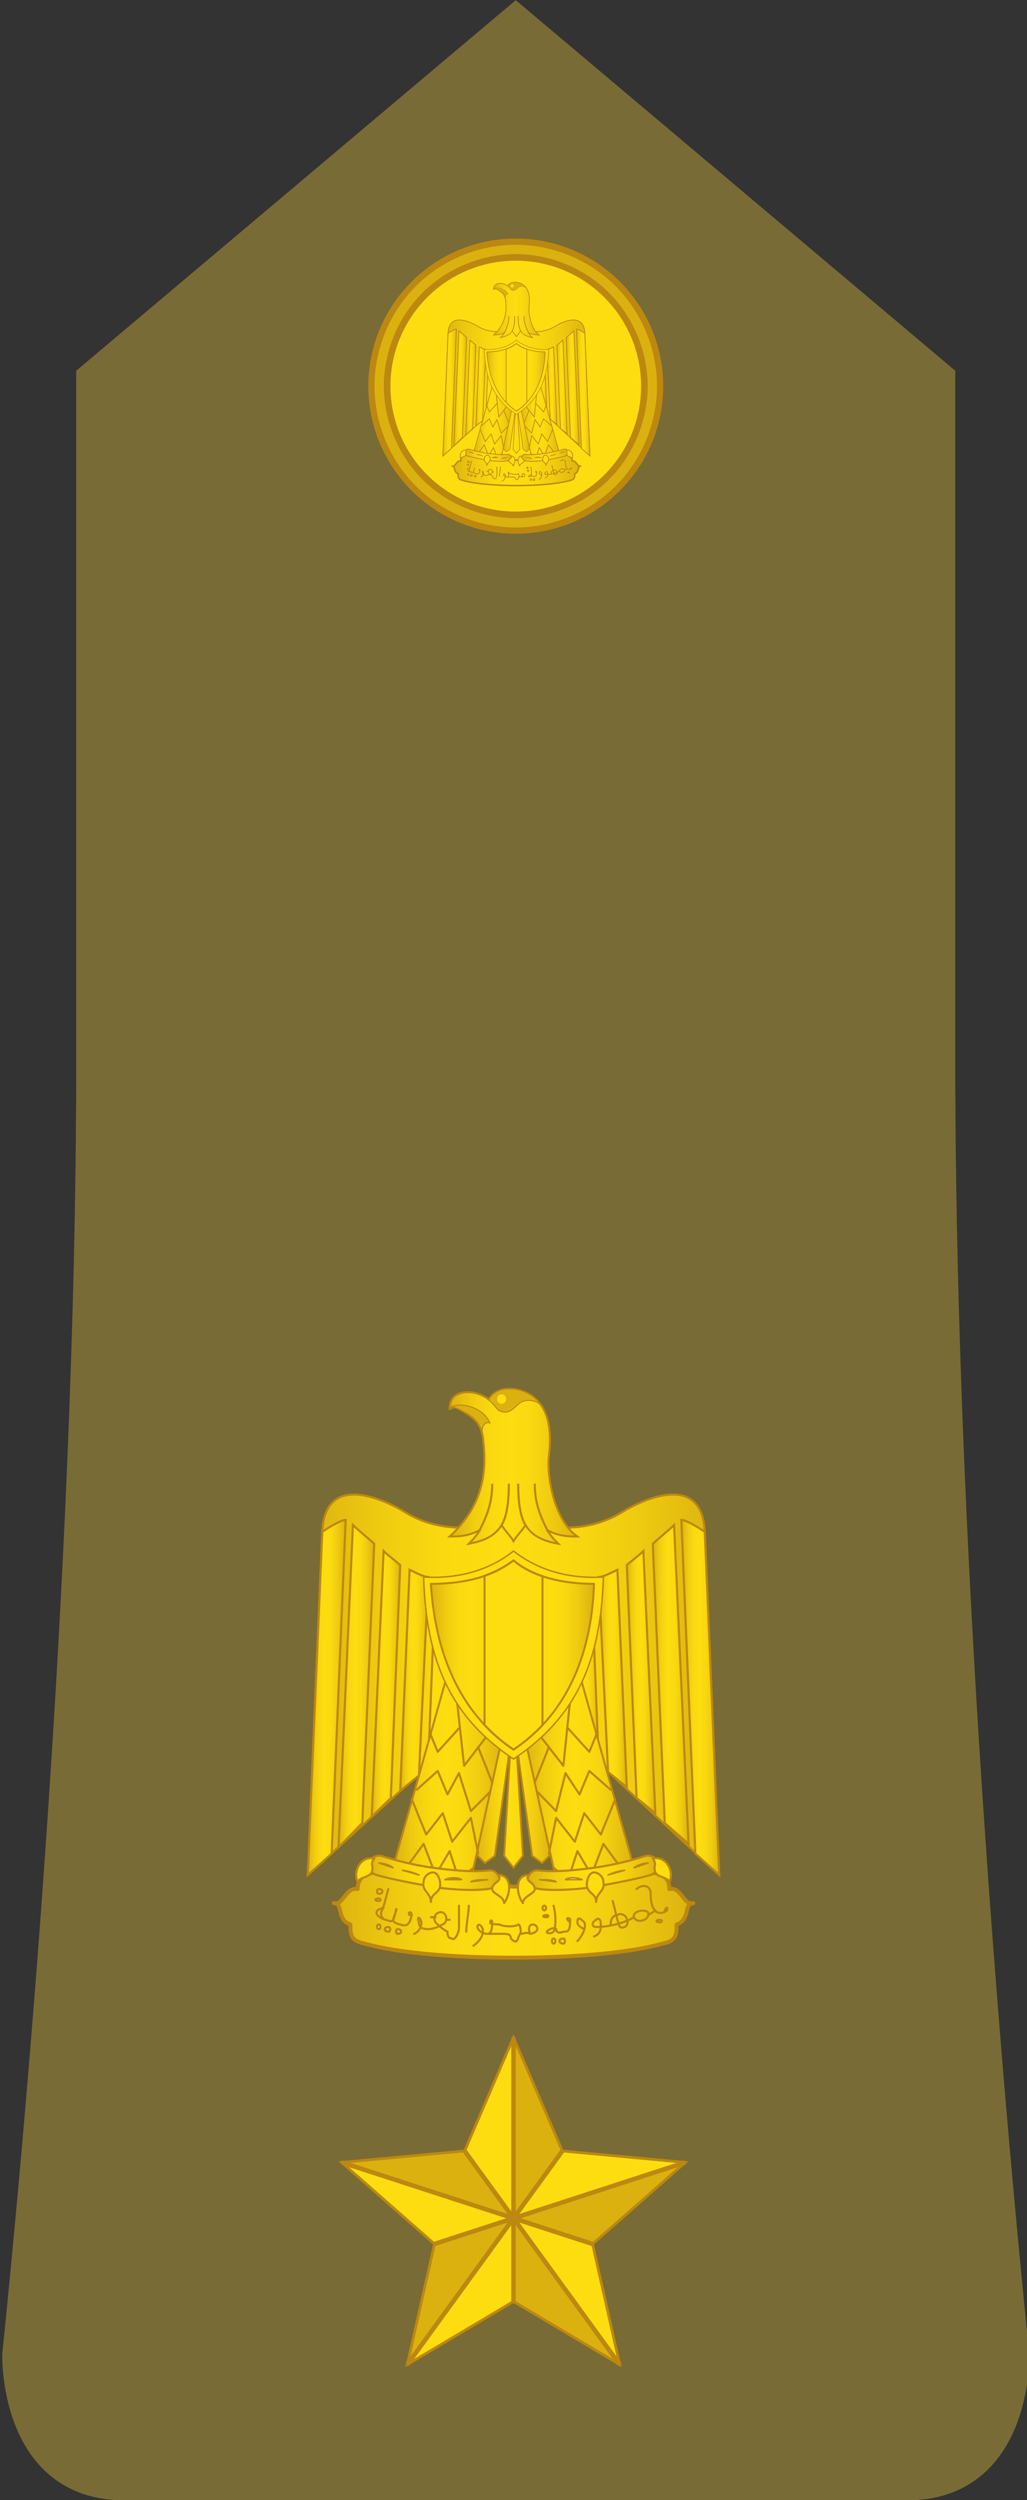 <?xml version="1.0" encoding="utf-8"?>
<!-- Generator: Adobe Illustrator 16.0.0, SVG Export Plug-In . SVG Version: 6.00 Build 0)  -->
<!DOCTYPE svg PUBLIC "-//W3C//DTD SVG 1.1//EN" "http://www.w3.org/Graphics/SVG/1.1/DTD/svg11.dtd">
<svg version="1.1"
	 id="svg18152" xmlns:x="http://ns.adobe.com/Extensibility/1.0/" xmlns:i="http://ns.adobe.com/AdobeIllustrator/10.0/" xmlns:graph="http://ns.adobe.com/Graphs/1.0/" xmlns:svg="http://www.w3.org/2000/svg" xmlns:dc="http://purl.org/dc/elements/1.1/" xmlns:inkscape="http://www.inkscape.org/namespaces/inkscape" xmlns:cc="http://creativecommons.org/ns#" xmlns:rdf="http://www.w3.org/1999/02/22-rdf-syntax-ns#" xmlns:sodipodi="http://sodipodi.sourceforge.net/DTD/sodipodi-0.dtd" sodipodi:docname="16.SKA-BG.svg" inkscape:version="0.91 r13725"
	 xmlns="http://www.w3.org/2000/svg" xmlns:xlink="http://www.w3.org/1999/xlink" x="0px" y="0px" width="227.391px"
	 height="553.055px" viewBox="0 0 227.391 553.055" enable-background="new 0 0 227.391 553.055" xml:space="preserve">
<rect x="0" y="0" width="227.391" height="553.055" fill="#333333" stroke="none"/>
<sodipodi:namedview  id="base" pagecolor="#ffffff" bordercolor="#666666" fit-margin-left="0" showgrid="false" inkscape:cx="-491.28567" inkscape:zoom="0.35" borderopacity="1.0" inkscape:cy="644.89649" fit-margin-top="0" inkscape:window-maximized="1" inkscape:window-height="705" inkscape:window-width="1366" inkscape:window-x="-8" inkscape:window-y="-8" fit-margin-bottom="0" inkscape:current-layer="layer1" fit-margin-right="0" inkscape:pageshadow="2" inkscape:document-units="px" inkscape:pageopacity="0.0">
	</sodipodi:namedview>
<g>
	<path fill="#786B35" stroke="#786B35" stroke-width="6" stroke-miterlimit="10" d="M200.816,550.094H27.566
		c-24.883,0-24.063-29.256-24.063-29.256c4.12-40.133,16.37-169.24,16.37-285.452V83.407L114.195,3.96l94.319,79.446v151.979
		c0,115.907,12.252,245.245,16.373,285.444C224.889,520.831,225.7,550.094,200.816,550.094z"/>
	<g>
		<polygon fill="#FDDD10" points="113.696,490.693 113.696,450.693 102.88,475.808 		"/>
		<polygon fill="#DBB110" points="113.666,490.703 113.696,450.693 124.511,475.808 		"/>
		<polygon fill="#FDDD10" points="113.696,490.694 151.738,478.333 124.511,475.808 		"/>
		<polygon fill="#DBB110" points="113.696,490.694 151.738,478.333 131.195,496.38 		"/>
		<polygon fill="#FDDD10" points="113.696,490.693 137.207,523.055 131.195,496.38 		"/>
		<polygon fill="#DBB110" points="113.696,490.693 137.207,523.055 113.696,509.094 		"/>
		<polygon fill="#FDDD10" points="113.666,490.654 90.184,523.055 113.696,509.094 		"/>
		<polygon fill="#DBB110" points="113.696,490.693 90.184,523.055 96.197,496.38 		"/>
		<polygon fill="#FDDD10" points="113.696,490.693 75.654,478.333 96.197,496.38 		"/>
		<polygon fill="#DBB110" points="113.696,490.693 75.654,478.333 102.88,475.808 		"/>
		<polygon fill="none" stroke="#BC8810" stroke-width="0.6" stroke-miterlimit="10" points="113.696,509.094 137.207,523.055 
			131.195,496.38 151.738,478.333 124.511,475.808 113.696,450.693 102.88,475.808 75.654,478.333 96.197,496.38 90.184,523.055 		
			"/>
		<g>
			<line fill="none" stroke="#BC8810" stroke-miterlimit="10" x1="137.207" y1="523.055" x2="102.88" y2="475.808"/>
			<line fill="none" stroke="#BC8810" stroke-miterlimit="10" x1="151.738" y1="478.333" x2="96.197" y2="496.38"/>
			<line fill="none" stroke="#BC8810" stroke-miterlimit="10" x1="113.696" y1="450.693" x2="113.696" y2="509.094"/>
			<line fill="none" stroke="#BC8810" stroke-miterlimit="10" x1="75.654" y1="478.333" x2="131.195" y2="496.38"/>
			<line fill="none" stroke="#BC8810" stroke-miterlimit="10" x1="90.184" y1="523.055" x2="124.511" y2="475.808"/>
		</g>
	</g>
	<g transform="translate(-625.593,-343.884)">
		
			<linearGradient id="SVGID_1_" gradientUnits="userSpaceOnUse" x1="4630.762" y1="-295.358" x2="4710.359" y2="-295.358" gradientTransform="matrix(1 0 0 -1 -3931.269 472.196)">
			<stop  offset="0" style="stop-color:#DBB110"/>
			<stop  offset="0.038" style="stop-color:#E0B810"/>
			<stop  offset="0.184" style="stop-color:#F0CC10"/>
			<stop  offset="0.328" style="stop-color:#FAD910"/>
			<stop  offset="0.467" style="stop-color:#FDDD10"/>
			<stop  offset="0.625" style="stop-color:#FAD910"/>
			<stop  offset="0.79" style="stop-color:#F0CC10"/>
			<stop  offset="0.956" style="stop-color:#E0B810"/>
			<stop  offset="1" style="stop-color:#DBB110"/>
		</linearGradient>
		<path fill="url(#SVGID_1_)" stroke="#BC8810" stroke-width="0.874" stroke-linecap="round" stroke-linejoin="round" d="
			M739.291,776.939c13.107,0,25.65-1.037,33.008-3.113c3.111-0.563,3.111-2.166,3.111-4.24c3.111-1.037,1.51-4.714,3.68-4.714
			c-2.17,0.565-2.643-3.681-5.278-3.112c0-3.676-3.681-4.146-6.791-3.11c-6.228,2.073-17.263,2.55-27.729,2.55
			c-10.469-0.477-21.408-0.477-27.729-2.55c-3.111-1.034-6.789-0.563-6.789,3.11c-2.644-0.563-3.113,3.683-5.281,3.112
			c2.17,0,0.564,3.677,3.678,4.714c0,2.074,0,3.678,3.207,4.24C713.637,775.902,726.182,776.939,739.291,776.939L739.291,776.939z"
			/>
		<path fill="#FDD220" stroke="#BC8810" stroke-width="0.467" stroke-linecap="round" stroke-linejoin="round" d="M709.488,763.833
			c-1.039,0-1.039,0.564,0,0.564C709.961,764.398,709.961,763.833,709.488,763.833z"/>
		<path fill="none" stroke="#BC8810" stroke-width="0.467" stroke-linecap="round" stroke-linejoin="round" d="M709.488,761.757
			c-0.566,0-0.566,1.037,0,1.037C710.527,762.794,710.527,761.757,709.488,761.757z"/>
		<path fill="#FDD220" stroke="#BC8810" stroke-width="0.467" stroke-linecap="round" stroke-linejoin="round" d="M709.488,769.583
			c-0.566,0-0.566,1.039,0,1.039C709.961,770.622,709.961,769.583,709.488,769.583z"/>
		<path fill="none" stroke="#BC8810" stroke-width="0.467" stroke-linecap="round" stroke-linejoin="round" d="M711.564,770.148
			c-1.037,0-1.037,1.039,0,1.039C712.131,771.185,712.131,770.148,711.564,770.148z"/>
		<path fill="none" stroke="#BC8810" stroke-width="0.467" stroke-linecap="round" stroke-linejoin="round" d="M713.639,770.622
			c-0.471,0-0.471,1.038,0,1.038C714.676,771.66,714.676,770.622,713.639,770.622z"/>
		<path fill="#FDD220" stroke="#BC8810" stroke-width="0.467" stroke-linecap="round" stroke-linejoin="round" d="M746.082,765.435
			c-0.475,0-0.475,1.033,0,1.033C746.646,766.47,746.646,765.435,746.082,765.435z"/>
		<path fill="#FDD220" stroke="#BC8810" stroke-width="0.467" stroke-linecap="round" stroke-linejoin="round" d="M746.646,767.509
			c-1.037,0-1.037,0.475,0,0.475C747.119,767.982,747.119,767.509,746.646,767.509z"/>
		<path fill="none" stroke="#BC8810" stroke-width="0.467" stroke-linecap="round" stroke-linejoin="round" d="M748.156,772.695
			c-0.471,0-0.471,1.131,0,1.131C748.721,773.826,748.721,772.695,748.156,772.695z"/>
		<path fill="none" stroke="#BC8810" stroke-width="0.467" stroke-linecap="round" stroke-linejoin="round" d="M750.324,772.695
			c-1.133,0-1.133,1.131,0,1.131C750.797,773.826,750.797,772.695,750.324,772.695z"/>
		<path fill="none" stroke="#BC8810" stroke-width="0.467" stroke-linecap="round" stroke-linejoin="round" d="M771.732,768.547
			c-1.037,0-1.037,0.564,0,0.564C772.297,769.113,772.297,768.547,771.732,768.547z"/>
		<path fill="none" stroke="#BC8810" stroke-width="0.467" stroke-linecap="round" stroke-linejoin="round" d="M711.562,761.757
			c-0.563,2.074-1.035,4.149-1.604,5.188c0,1.039,0.566,1.604,1.039,1.604c1.604,0.564,1.604,0.564,2.168-1.604
			c0.471-1.035,0-1.035,0,0c-0.563,1.604-1.037,2.17,1.037,2.643c1.508,0.563,2.074,0,2.547-2.074c0-1.037-1.039-0.563-0.473,0"/>
		<path fill="none" stroke="#BC8810" stroke-width="0.467" stroke-linecap="round" stroke-linejoin="round" d="M710.527,765.908
			c-2.644,0.563-1.605,2.074,0.471,2.641"/>
		
			<path sodipodi:nodetypes="cccsccscccsc" fill="none" stroke="#BC8810" stroke-width="0.467" stroke-linecap="round" stroke-linejoin="round" d="
			M717.316,771.66c1.037-0.475,1.604-1.512,1.604-2.547c-0.563-1.604-1.037-1.131-0.563,0c0,1.035,0.563,1.509,2.073,1.509
			c1.037,0,2.074-0.474,3.205-1.039c1.037-0.47,1.037-2.071,0-2.64c-0.965-0.283-1.725,0.354-1.848,1.138
			c-0.082,0.515,0.115,1.091,0.717,1.502c0.564,0.565,1.131,1.039,2.168,1.604c0,0.474,0,1.51,1.037,1.51
			c0.475,0.563,1.512-1.036,1.512-2.547c0-2.168,0-3.68,0-4.713"/>
		<path fill="none" stroke="#BC8810" stroke-width="0.467" stroke-linecap="round" stroke-linejoin="round" d="M729.389,765.435
			c0,1.508-0.565,4.146-0.565,5.75"/>
		<path fill="none" stroke="#BC8810" stroke-width="0.467" stroke-linecap="round" stroke-linejoin="round" d="M730.426,774.299
			c2.074-1.604,2.074-2.643,2.074-3.679c-0.563-1.509-1.604-1.038-1.037,0c0.474,0.563,1.037,1.038,2.074,1.038
			c0.566,0,1.037-0.473,1.037-2.547c0-0.564-0.471-0.564-0.471,0c0,0.473,1.508,0.473,2.071,0.473c1.037,0.564,3.681,0.564,4.15,0
			c0.563,0,0.563,1.604,0.563,1.604c0,0.471-0.563,1.037-0.563,1.51c-0.473,1.13-1.039,0.563-1.605,0
			c0-1.039-1.036-1.039-1.508-1.039c-1.037,0-2.073,0-3.678,0"/>
		<path fill="none" stroke="#BC8810" stroke-width="0.467" stroke-linecap="round" stroke-linejoin="round" d="M740.894,771.66
			c0.471,0,1.508-0.475,2.071,0c0.474,0,1.604-0.475,1.604-1.038c0-1.509-2.644-1.509-1.604,1.038"/>
		<path fill="none" stroke="#BC8810" stroke-width="0.467" stroke-linecap="round" stroke-linejoin="round" d="M748.156,765.435
			c0.563,2.072,0.563,4.713,0,5.75c-0.471,0.473-1.51,0.473-1.51,0c0.475-0.564,1.51-1.037,2.073-0.564
			c0,0.564,0.472,1.039,1.605,0.564c1.035,0,1.51,0,1.51-2.641c0-0.563-1.51-0.563,0,0.565"/>
		<path fill="none" stroke="#BC8810" stroke-width="0.467" stroke-linecap="round" stroke-linejoin="round" d="M753.437,773.261
			c1.037-1.037,2.073-3.111,1.508-4.146c-1.035-1.131-1.508-1.131-1.508,0c0,0.473,0.473,1.035,1.508,1.509"/>
		<path fill="none" stroke="#BC8810" stroke-width="0.467" stroke-linecap="round" stroke-linejoin="round" d="M757.115,772.222
			c1.51-0.563,1.51-1.604,1.51-2.644c0-1.034-0.473-1.6-1.037-1.034c-1.037,0.565-1.037,1.604,0,1.604
			c2.076,0,5.754-0.565,8.396-2.166"/>
		<path fill="none" stroke="#BC8810" stroke-width="0.467" stroke-linecap="round" stroke-linejoin="round" d="M760.793,769.583
			c0-1.034,0.476-2.071,1.51-2.071c0.564-0.563,2.074,0,2.074,1.037c0.564,1.034-0.473,2.072-1.51,1.604
			c-0.564-1.035-1.037-3.681-1.604-5.75"/>
		<path fill="none" stroke="#BC8810" stroke-width="0.467" stroke-linecap="round" stroke-linejoin="round" d="M769.092,766.943
			c-1.037-1.035-3.68,0-3.11,1.039C766.545,769.583,769.656,768.547,769.092,766.943z"/>
		<path fill="none" stroke="#BC8810" stroke-width="0.467" stroke-linecap="round" stroke-linejoin="round" d="M769.092,767.509
			c0,0,1.037-0.564,1.604-1.039"/>
		<path fill="none" stroke="#BC8810" stroke-width="0.467" stroke-linecap="round" stroke-linejoin="round" d="M766.545,761.757
			c1.037-1.039,3.109-1.039,3.109,1.037c0,3.676,1.512,5.188,3.682,3.676c0-0.563,0-1.033-0.563,0"/>
		<path fill="none" stroke="#BC8810" stroke-width="0.467" stroke-linecap="round" stroke-linejoin="round" d="M720.996,767.982
			h1.037"/>
		<path fill="none" stroke="#BC8810" stroke-width="0.467" stroke-linecap="round" stroke-linejoin="round" d="M724.672,768.547
			h0.474"/>
		
			<linearGradient id="SVGID_2_" gradientUnits="userSpaceOnUse" x1="4625.008" y1="-244.368" x2="4716.107" y2="-244.368" gradientTransform="matrix(1 0 0 -1 -3931.269 472.196)">
			<stop  offset="0" style="stop-color:#DBB110"/>
			<stop  offset="0.038" style="stop-color:#E0B810"/>
			<stop  offset="0.184" style="stop-color:#F0CC10"/>
			<stop  offset="0.328" style="stop-color:#FAD910"/>
			<stop  offset="0.467" style="stop-color:#FDDD10"/>
			<stop  offset="0.625" style="stop-color:#FAD910"/>
			<stop  offset="0.79" style="stop-color:#F0CC10"/>
			<stop  offset="0.956" style="stop-color:#E0B810"/>
			<stop  offset="1" style="stop-color:#DBB110"/>
		</linearGradient>
		<path fill="url(#SVGID_2_)" stroke="#BC8810" stroke-width="0.467" stroke-linecap="round" stroke-linejoin="round" d="
			M739.818,716.849l45.021,41.795l-3.205-75.906c-0.471-11.504-10.469-8.863-17.729-4.715c-7.355,4.715-15.75,4.715-24.615,1.604
			c-8.865,3.111-17.258,3.111-24.615-1.604c-7.26-4.146-17.256-6.789-17.729,4.715l-3.207,75.906L739.818,716.849L739.818,716.849z"
			/>
		
			<linearGradient id="SVGID_3_" gradientUnits="userSpaceOnUse" x1="4656.418" y1="-196.044" x2="4684.707" y2="-196.044" gradientTransform="matrix(1 0 0 -1 -3931.269 472.196)">
			<stop  offset="0" style="stop-color:#DBB110"/>
			<stop  offset="0.038" style="stop-color:#E0B810"/>
			<stop  offset="0.184" style="stop-color:#F0CC10"/>
			<stop  offset="0.328" style="stop-color:#FAD910"/>
			<stop  offset="0.467" style="stop-color:#FDDD10"/>
			<stop  offset="0.625" style="stop-color:#FAD910"/>
			<stop  offset="0.79" style="stop-color:#F0CC10"/>
			<stop  offset="0.956" style="stop-color:#E0B810"/>
			<stop  offset="1" style="stop-color:#DBB110"/>
		</linearGradient>
		
			<path sodipodi:nodetypes="cccsscscccccccccccc" fill="url(#SVGID_3_)" stroke="#BC8810" stroke-width="0.437" stroke-linecap="square" d="
			M746.646,682.266c2.545,1.511,5.188,1.511,6.791,1.511c-5.281-3.679-6.791-13.58-6.316-17.729
			c0.873-7.058-0.65-11.34-3.984-13.527c-1.78-1.171-3.817-1.598-5.811-1.341c-1.654,0.212-2.906,1.194-3.473,2.231
			c-1.604-1.037-3.062-1.563-4.566-1.563c-0.943,0-4.139,0.054-4.139,3.729l1.022-0.432c0.472,0.072,1.341,0.584,2.396,1.163
			c1.363,1.075,3.373,1.813,3.938,5.492c1.037,7.827,0,15.183-7.354,21.974c1.604,0,4.244,0,6.791-1.512
			c-1.037,1.512-1.51,2.072-2.547,3.109c3.11-0.563,5.754-1.603,7.262-4.146c0.564,1.037,2.074,2.547,2.641,3.584
			c0.564-1.037,2.074-2.547,2.642-3.584c1.508,2.547,4.149,3.584,7.262,4.146C748.156,684.339,747.685,683.775,746.646,682.266
			L746.646,682.266z"/>
		<path fill="#DBB110" stroke="#BC8810" stroke-width="0.218" stroke-linecap="round" stroke-linejoin="round" d="M738.064,651.119
			c-0.25,0.014-0.504,0.031-0.752,0.063c-1.652,0.212-2.898,1.196-3.468,2.233c-0.075-0.052-0.149-0.099-0.229-0.146
			c-0.021,0.042-0.063,0.109-0.082,0.146c1.604,1.133,1.975,2.274,2.797,2.631c1.603,0.567,2.385,0.005,3.988-1.502
			c1.166-1.168,3.44-1.229,4.99,0.063c-0.604-0.834-1.326-1.531-2.173-2.088C741.578,651.494,739.812,651.046,738.064,651.119
			L738.064,651.119z"/>
		<path fill="none" stroke="#BC8810" stroke-width="0.467" stroke-linecap="round" stroke-linejoin="round" d="M744.004,672.271
			c0,4.243,1.367,7.354,2.97,10.467"/>
		<path fill="none" stroke="#BC8810" stroke-width="0.467" stroke-linecap="round" stroke-linejoin="round" d="M741.93,681.23
			c-1.034-1.604-1.602-4.715-1.602-8.959"/>
		<path fill="none" stroke="#BC8810" stroke-width="0.467" stroke-linecap="round" stroke-linejoin="round" d="M734.574,672.271
			c0,4.243-1.365,7.354-2.967,10.467"/>
		<path fill="none" stroke="#BC8810" stroke-width="0.467" stroke-linecap="round" stroke-linejoin="round" d="M736.65,681.23
			c1.037-1.604,1.602-4.715,1.602-8.959"/>
		<path fill="#DBB110" stroke="#BC8810" stroke-width="0.218" stroke-linecap="round" stroke-linejoin="round" d="M725.484,655.087
			c1.104,0.072,1.594,0.455,3.076,1.227c1.039,0.564,3.373,1.813,3.938,5.02c-0.563-1.604,0.471-3.205,1.605-2.639
			C732.502,655.014,727.56,654.05,725.484,655.087L725.484,655.087z"/>
		
			<linearGradient id="SVGID_4_" gradientUnits="userSpaceOnUse" x1="4662.168" y1="-268.909" x2="4678.955" y2="-268.909" gradientTransform="matrix(1 0 0 -1 -3931.269 472.196)">
			<stop  offset="0" style="stop-color:#DBB110"/>
			<stop  offset="0.038" style="stop-color:#E0B810"/>
			<stop  offset="0.184" style="stop-color:#F0CC10"/>
			<stop  offset="0.328" style="stop-color:#FAD910"/>
			<stop  offset="0.467" style="stop-color:#FDDD10"/>
			<stop  offset="0.625" style="stop-color:#FAD910"/>
			<stop  offset="0.79" style="stop-color:#F0CC10"/>
			<stop  offset="0.956" style="stop-color:#E0B810"/>
			<stop  offset="1" style="stop-color:#DBB110"/>
		</linearGradient>
		<path fill="url(#SVGID_4_)" stroke="#BC8810" stroke-width="0.395" stroke-linecap="square" d="M741.365,725.167l6.32,28.767
			l-2.078,2.071l-2.168-1.603l-3.584-25.649l1.51,25.649l-2.074,2.64l-2.074-2.64l1.509-25.649l-3.582,25.649l-2.172,1.603
			l-2.072-2.071l6.315-28.767H741.365L741.365,725.167z"/>
		
			<linearGradient id="SVGID_5_" gradientUnits="userSpaceOnUse" x1="4625.008" y1="-247.174" x2="4633.402" y2="-247.174" gradientTransform="matrix(1 0 0 -1 -3931.269 472.196)">
			<stop  offset="0" style="stop-color:#DBB110"/>
			<stop  offset="0.038" style="stop-color:#E0B810"/>
			<stop  offset="0.184" style="stop-color:#F0CC10"/>
			<stop  offset="0.328" style="stop-color:#FAD910"/>
			<stop  offset="0.467" style="stop-color:#FDDD10"/>
			<stop  offset="0.625" style="stop-color:#FAD910"/>
			<stop  offset="0.79" style="stop-color:#F0CC10"/>
			<stop  offset="0.956" style="stop-color:#E0B810"/>
			<stop  offset="1" style="stop-color:#DBB110"/>
		</linearGradient>
		<path fill="url(#SVGID_5_)" stroke="#BC8810" stroke-width="0.467" d="M702.133,680.097l-3.11,73.834l-5.283,4.713l3.207-75.906
			C698.455,681.701,701.096,680.097,702.133,680.097L702.133,680.097z"/>
		
			<linearGradient id="SVGID_6_" gradientUnits="userSpaceOnUse" x1="4631.799" y1="-244.692" x2="4639.719" y2="-244.692" gradientTransform="matrix(1 0 0 -1 -3931.269 472.196)">
			<stop  offset="0" style="stop-color:#DBB110"/>
			<stop  offset="0.038" style="stop-color:#E0B810"/>
			<stop  offset="0.184" style="stop-color:#F0CC10"/>
			<stop  offset="0.328" style="stop-color:#FAD910"/>
			<stop  offset="0.467" style="stop-color:#FDDD10"/>
			<stop  offset="0.625" style="stop-color:#FAD910"/>
			<stop  offset="0.79" style="stop-color:#F0CC10"/>
			<stop  offset="0.956" style="stop-color:#E0B810"/>
			<stop  offset="1" style="stop-color:#DBB110"/>
		</linearGradient>
		<path fill="url(#SVGID_6_)" stroke="#BC8810" stroke-width="0.467" d="M708.449,685.378l-2.639,61.765l-5.281,5.401l3.205-71.313
			C704.773,682.266,707.887,684.812,708.449,685.378L708.449,685.378z"/>
		
			<linearGradient id="SVGID_7_" gradientUnits="userSpaceOnUse" x1="4639.156" y1="-244.169" x2="4645.473" y2="-244.169" gradientTransform="matrix(1 0 0 -1 -3931.269 472.196)">
			<stop  offset="0" style="stop-color:#DBB110"/>
			<stop  offset="0.038" style="stop-color:#E0B810"/>
			<stop  offset="0.184" style="stop-color:#F0CC10"/>
			<stop  offset="0.328" style="stop-color:#FAD910"/>
			<stop  offset="0.467" style="stop-color:#FDDD10"/>
			<stop  offset="0.625" style="stop-color:#FAD910"/>
			<stop  offset="0.79" style="stop-color:#F0CC10"/>
			<stop  offset="0.956" style="stop-color:#E0B810"/>
			<stop  offset="1" style="stop-color:#DBB110"/>
		</linearGradient>
		<path fill="url(#SVGID_7_)" stroke="#BC8810" stroke-width="0.467" d="M714.203,690.091l-2.072,51.514l-4.244,4.146l2.642-58.771
			C711.562,688.018,713.637,689.527,714.203,690.091z"/>
		
			<linearGradient id="SVGID_8_" gradientUnits="userSpaceOnUse" x1="4645.475" y1="-243.369" x2="4651.697" y2="-243.369" gradientTransform="matrix(1 0 0 -1 -3931.269 472.196)">
			<stop  offset="0" style="stop-color:#DBB110"/>
			<stop  offset="0.038" style="stop-color:#E0B810"/>
			<stop  offset="0.184" style="stop-color:#F0CC10"/>
			<stop  offset="0.328" style="stop-color:#FAD910"/>
			<stop  offset="0.467" style="stop-color:#FDDD10"/>
			<stop  offset="0.625" style="stop-color:#FAD910"/>
			<stop  offset="0.79" style="stop-color:#F0CC10"/>
			<stop  offset="0.956" style="stop-color:#E0B810"/>
			<stop  offset="1" style="stop-color:#DBB110"/>
		</linearGradient>
		<path fill="url(#SVGID_8_)" stroke="#BC8810" stroke-width="0.467" d="M720.428,692.734l-2.073,43.9L714.205,740l2.074-48.869
			C717.316,691.601,719.391,692.734,720.428,692.734z"/>
		<path fill="#FDDD10" stroke="#BC8810" stroke-width="0.467" d="M726.182,692.734l-1.511,36.586l-4.244,4.148l1.604-40.266
			C723.068,693.207,725.709,693.207,726.182,692.734L726.182,692.734z"/>
		
			<linearGradient id="SVGID_9_" gradientUnits="userSpaceOnUse" x1="4707.719" y1="-247.174" x2="4716.107" y2="-247.174" gradientTransform="matrix(1 0 0 -1 -3931.269 472.196)">
			<stop  offset="0" style="stop-color:#DBB110"/>
			<stop  offset="0.038" style="stop-color:#E0B810"/>
			<stop  offset="0.184" style="stop-color:#F0CC10"/>
			<stop  offset="0.328" style="stop-color:#FAD910"/>
			<stop  offset="0.467" style="stop-color:#FDDD10"/>
			<stop  offset="0.625" style="stop-color:#FAD910"/>
			<stop  offset="0.79" style="stop-color:#F0CC10"/>
			<stop  offset="0.956" style="stop-color:#E0B810"/>
			<stop  offset="1" style="stop-color:#DBB110"/>
		</linearGradient>
		<path fill="url(#SVGID_9_)" stroke="#BC8810" stroke-width="0.467" d="M776.449,680.097l3.109,73.834l5.28,4.713l-3.205-75.906
			C780.127,681.701,777.484,680.097,776.449,680.097L776.449,680.097z"/>
		
			<linearGradient id="SVGID_10_" gradientUnits="userSpaceOnUse" x1="4701.398" y1="-244.301" x2="4709.32" y2="-244.301" gradientTransform="matrix(1 0 0 -1 -3931.269 472.196)">
			<stop  offset="0" style="stop-color:#DBB110"/>
			<stop  offset="0.038" style="stop-color:#E0B810"/>
			<stop  offset="0.184" style="stop-color:#F0CC10"/>
			<stop  offset="0.328" style="stop-color:#FAD910"/>
			<stop  offset="0.467" style="stop-color:#FDDD10"/>
			<stop  offset="0.625" style="stop-color:#FAD910"/>
			<stop  offset="0.79" style="stop-color:#F0CC10"/>
			<stop  offset="0.956" style="stop-color:#E0B810"/>
			<stop  offset="1" style="stop-color:#DBB110"/>
		</linearGradient>
		<path fill="url(#SVGID_10_)" stroke="#BC8810" stroke-width="0.467" d="M770.129,685.378l2.644,61.765l5.278,4.621l-3.205-70.534
			C773.808,682.266,770.695,684.812,770.129,685.378L770.129,685.378z"/>
		
			<linearGradient id="SVGID_11_" gradientUnits="userSpaceOnUse" x1="4695.646" y1="-243.78" x2="4701.965" y2="-243.78" gradientTransform="matrix(1 0 0 -1 -3931.269 472.196)">
			<stop  offset="0" style="stop-color:#DBB110"/>
			<stop  offset="0.038" style="stop-color:#E0B810"/>
			<stop  offset="0.184" style="stop-color:#F0CC10"/>
			<stop  offset="0.328" style="stop-color:#FAD910"/>
			<stop  offset="0.467" style="stop-color:#FDDD10"/>
			<stop  offset="0.625" style="stop-color:#FAD910"/>
			<stop  offset="0.79" style="stop-color:#F0CC10"/>
			<stop  offset="0.956" style="stop-color:#E0B810"/>
			<stop  offset="1" style="stop-color:#DBB110"/>
		</linearGradient>
		<path fill="url(#SVGID_11_)" stroke="#BC8810" stroke-width="0.467" d="M764.377,690.091l2.168,51.514l4.15,3.365l-2.644-57.988
			C767.017,688.018,764.941,689.527,764.377,690.091L764.377,690.091z"/>
		
			<linearGradient id="SVGID_12_" gradientUnits="userSpaceOnUse" x1="4689.422" y1="-242.978" x2="4695.643" y2="-242.978" gradientTransform="matrix(1 0 0 -1 -3931.269 472.196)">
			<stop  offset="0" style="stop-color:#DBB110"/>
			<stop  offset="0.038" style="stop-color:#E0B810"/>
			<stop  offset="0.184" style="stop-color:#F0CC10"/>
			<stop  offset="0.328" style="stop-color:#FAD910"/>
			<stop  offset="0.467" style="stop-color:#FDDD10"/>
			<stop  offset="0.625" style="stop-color:#FAD910"/>
			<stop  offset="0.79" style="stop-color:#F0CC10"/>
			<stop  offset="0.956" style="stop-color:#E0B810"/>
			<stop  offset="1" style="stop-color:#DBB110"/>
		</linearGradient>
		<path fill="url(#SVGID_12_)" stroke="#BC8810" stroke-width="0.467" d="M758.152,692.734l2.076,43.121l4.146,3.363L762.3,691.13
			C761.264,691.601,759.189,692.734,758.152,692.734L758.152,692.734z"/>
		
			<linearGradient id="SVGID_13_" gradientUnits="userSpaceOnUse" x1="4683.668" y1="-240.905" x2="4689.422" y2="-240.905" gradientTransform="matrix(1 0 0 -1 -3931.269 472.196)">
			<stop  offset="0" style="stop-color:#DBB110"/>
			<stop  offset="0.038" style="stop-color:#E0B810"/>
			<stop  offset="0.184" style="stop-color:#F0CC10"/>
			<stop  offset="0.328" style="stop-color:#FAD910"/>
			<stop  offset="0.467" style="stop-color:#FDDD10"/>
			<stop  offset="0.625" style="stop-color:#FAD910"/>
			<stop  offset="0.79" style="stop-color:#F0CC10"/>
			<stop  offset="0.956" style="stop-color:#E0B810"/>
			<stop  offset="1" style="stop-color:#DBB110"/>
		</linearGradient>
		<path fill="url(#SVGID_13_)" stroke="#BC8810" stroke-width="0.467" d="M752.398,692.734l1.512,36.586l4.242,4.148l-1.604-40.266
			C755.512,693.207,752.871,693.207,752.398,692.734L752.398,692.734z"/>
		
			<linearGradient id="SVGID_14_" gradientUnits="userSpaceOnUse" x1="4643.871" y1="-263.915" x2="4668.484" y2="-263.915" gradientTransform="matrix(1 0 0 -1 -3931.269 472.196)">
			<stop  offset="0" style="stop-color:#DBB110"/>
			<stop  offset="0.038" style="stop-color:#E0B810"/>
			<stop  offset="0.184" style="stop-color:#F0CC10"/>
			<stop  offset="0.328" style="stop-color:#FAD910"/>
			<stop  offset="0.467" style="stop-color:#FDDD10"/>
			<stop  offset="0.625" style="stop-color:#FAD910"/>
			<stop  offset="0.79" style="stop-color:#F0CC10"/>
			<stop  offset="0.956" style="stop-color:#E0B810"/>
			<stop  offset="1" style="stop-color:#DBB110"/>
		</linearGradient>
		<path fill="url(#SVGID_14_)" stroke="#BC8810" stroke-width="0.437" stroke-linecap="round" stroke-linejoin="round" d="
			M725.144,712.535l-12.543,44.51l17.26,2.644l7.354-33.478L725.144,712.535L725.144,712.535z"/>
		
			<linearGradient id="SVGID_15_" gradientUnits="userSpaceOnUse" x1="4672.635" y1="-263.915" x2="4697.25" y2="-263.915" gradientTransform="matrix(1 0 0 -1 -3931.269 472.196)">
			<stop  offset="0" style="stop-color:#DBB110"/>
			<stop  offset="0.038" style="stop-color:#E0B810"/>
			<stop  offset="0.184" style="stop-color:#F0CC10"/>
			<stop  offset="0.328" style="stop-color:#FAD910"/>
			<stop  offset="0.467" style="stop-color:#FDDD10"/>
			<stop  offset="0.625" style="stop-color:#FAD910"/>
			<stop  offset="0.79" style="stop-color:#F0CC10"/>
			<stop  offset="0.956" style="stop-color:#E0B810"/>
			<stop  offset="1" style="stop-color:#DBB110"/>
		</linearGradient>
		<path fill="url(#SVGID_15_)" stroke="#BC8810" stroke-width="0.437" stroke-linecap="round" stroke-linejoin="round" d="
			M753.437,712.535l12.543,44.51l-17.261,2.644l-7.354-33.478L753.437,712.535L753.437,712.535z"/>
		<path fill="none" stroke="#BC8810" stroke-width="0.467" stroke-linecap="round" stroke-linejoin="round" d="M720.994,727.716
			l1.51,3.68l4.715-5.188"/>
		<path fill="none" stroke="#BC8810" stroke-width="0.467" stroke-linecap="round" stroke-linejoin="round" d="M726.748,719.89
			l1.604,14.613l5.188-6.789"/>
		<path fill="none" stroke="#BC8810" stroke-width="0.467" stroke-linecap="round" stroke-linejoin="round" d="M731.463,730.357
			l3.111,7.826"/>
		<path fill="none" stroke="#BC8810" stroke-width="0.467" stroke-linecap="round" stroke-linejoin="round" d="M734.105,740.257
			l-4.244,4.242l-2.644-8.392l-2.547,4.716l-2.168-5.189l-4.621,4.15"/>
		<path fill="none" stroke="#BC8810" stroke-width="0.467" stroke-linecap="round" stroke-linejoin="round" d="M716.75,741.859
			l3.207,7.828l3.678-4.717l2.074,6.318l4.15-5.281l1.604,7.924"/>
		<path fill="none" stroke="#BC8810" stroke-width="0.467" stroke-linecap="round" stroke-linejoin="round" d="M716.277,756.005
			l3.11-4.241l2.644,6.884l3.113-5.279l2.073,6.318l3.205-2.645"/>
		<path fill="none" stroke="#BC8810" stroke-width="0.467" stroke-linecap="round" stroke-linejoin="round" d="M757.586,727.716
			l-1.508,3.68l-4.717-5.188"/>
		<path fill="none" stroke="#BC8810" stroke-width="0.467" stroke-linecap="round" stroke-linejoin="round" d="M751.834,719.89
			l-1.51,14.613l-5.281-6.789"/>
		<path fill="none" stroke="#BC8810" stroke-width="0.467" stroke-linecap="round" stroke-linejoin="round" d="M747.117,730.357
			l-3.113,7.826"/>
		<path fill="none" stroke="#BC8810" stroke-width="0.467" stroke-linecap="round" stroke-linejoin="round" d="M744.572,740.257
			l4.147,4.242l2.074-8.392l3.109,4.716l2.17-5.189l4.717,4.15"/>
		<path fill="none" stroke="#BC8810" stroke-width="0.467" stroke-linecap="round" stroke-linejoin="round" d="M761.83,741.859
			l-3.207,7.828l-3.68-4.717l-2.072,6.318l-4.147-5.281l-1.604,7.924"/>
		<path fill="none" stroke="#BC8810" stroke-width="0.467" stroke-linecap="round" stroke-linejoin="round" d="M762.301,756.005
			l-3.11-4.241l-2.644,6.884l-3.108-5.279l-2.076,6.318l-3.205-2.645"/>
		<path fill="#FDDD10" stroke="#BC8810" stroke-width="0.328" stroke-linecap="round" stroke-linejoin="round" d="M739.291,686.982
			c5.279,4.148,12.068,6.225,19.898,5.75c-0.566,18.293-5.752,30.834-19.898,40.268c-14.146-9.434-19.334-21.975-19.899-40.268
			C727.219,693.207,734.103,691.132,739.291,686.982L739.291,686.982z"/>
		
			<linearGradient id="SVGID_16_" gradientUnits="userSpaceOnUse" x1="4652.256" y1="-237.792" x2="4670.566" y2="-237.792" gradientTransform="matrix(1 0 0 -1 -3931.269 472.196)">
			<stop  offset="0" style="stop-color:#DBB110"/>
			<stop  offset="0.038" style="stop-color:#E0B810"/>
			<stop  offset="0.184" style="stop-color:#F0CC10"/>
			<stop  offset="0.328" style="stop-color:#FAD910"/>
			<stop  offset="0.467" style="stop-color:#FDDD10"/>
			<stop  offset="0.625" style="stop-color:#FAD910"/>
			<stop  offset="0.79" style="stop-color:#F0CC10"/>
			<stop  offset="0.956" style="stop-color:#E0B810"/>
			<stop  offset="1" style="stop-color:#DBB110"/>
		</linearGradient>
		<path fill="url(#SVGID_16_)" d="M739.297,689.056c-4.715,3.678-10.957,5.178-18.311,5.178
			c1.037,16.787,7.371,29.332,18.311,36.686V689.056L739.297,689.056z"/>
		
			<linearGradient id="SVGID_17_" gradientUnits="userSpaceOnUse" x1="4670.56" y1="-237.792" x2="4688.383" y2="-237.792" gradientTransform="matrix(1 0 0 -1 -3931.269 472.196)">
			<stop  offset="0" style="stop-color:#DBB110"/>
			<stop  offset="0.038" style="stop-color:#E0B810"/>
			<stop  offset="0.184" style="stop-color:#F0CC10"/>
			<stop  offset="0.328" style="stop-color:#FAD910"/>
			<stop  offset="0.467" style="stop-color:#FDDD10"/>
			<stop  offset="0.625" style="stop-color:#FAD910"/>
			<stop  offset="0.79" style="stop-color:#F0CC10"/>
			<stop  offset="0.956" style="stop-color:#E0B810"/>
			<stop  offset="1" style="stop-color:#DBB110"/>
		</linearGradient>
		<path sodipodi:nodetypes="cccc" fill="url(#SVGID_17_)" d="M739.291,730.921c11.031-7.354,17.258-19.896,17.822-36.681
			c-6.791,0-13.674-1.508-17.822-5.187V730.921z"/>
		
			<linearGradient id="SVGID_18_" gradientUnits="userSpaceOnUse" x1="4638.358" y1="-285.955" x2="4667.438" y2="-285.955" gradientTransform="matrix(1 0 0 -1 -3931.269 472.196)">
			<stop  offset="0" style="stop-color:#DBB110"/>
			<stop  offset="0.038" style="stop-color:#E0B810"/>
			<stop  offset="0.184" style="stop-color:#F0CC10"/>
			<stop  offset="0.328" style="stop-color:#FAD910"/>
			<stop  offset="0.467" style="stop-color:#FDDD10"/>
			<stop  offset="0.625" style="stop-color:#FAD910"/>
			<stop  offset="0.79" style="stop-color:#F0CC10"/>
			<stop  offset="0.956" style="stop-color:#E0B810"/>
			<stop  offset="1" style="stop-color:#DBB110"/>
		</linearGradient>
		<path fill="url(#SVGID_18_)" stroke="#BC8810" stroke-width="0.467" stroke-linecap="round" stroke-linejoin="round" d="
			M721.467,757.042c4.242,0.565,8.959,1.039,12.64,0.565c2.071,0,3.582,3.582-0.566,4.146c-3.678,0.476-9.432,0-12.543-0.563
			c-2.641-0.476-8.393-1.508-12.072-2.547c-3.676-1.604-1.035-4.713,1.039-4.242C713.166,755.439,717.316,756.478,721.467,757.042
			L721.467,757.042z"/>
		
			<linearGradient id="SVGID_19_" gradientUnits="userSpaceOnUse" x1="4673.691" y1="-285.955" x2="4702.764" y2="-285.955" gradientTransform="matrix(1 0 0 -1 -3931.269 472.196)">
			<stop  offset="0" style="stop-color:#DBB110"/>
			<stop  offset="0.038" style="stop-color:#E0B810"/>
			<stop  offset="0.184" style="stop-color:#F0CC10"/>
			<stop  offset="0.328" style="stop-color:#FAD910"/>
			<stop  offset="0.467" style="stop-color:#FDDD10"/>
			<stop  offset="0.625" style="stop-color:#FAD910"/>
			<stop  offset="0.79" style="stop-color:#F0CC10"/>
			<stop  offset="0.956" style="stop-color:#E0B810"/>
			<stop  offset="1" style="stop-color:#DBB110"/>
		</linearGradient>
		<path fill="url(#SVGID_19_)" stroke="#BC8810" stroke-width="0.467" stroke-linecap="round" stroke-linejoin="round" d="
			M757.115,757.042c-4.242,0.565-8.959,1.039-12.543,0.565c-2.17,0-3.68,3.582,0.473,4.146c3.681,0.476,9.433,0,12.541-0.563
			c2.646-0.476,8.396-1.508,12.07-2.547c3.68-1.604,1.039-4.713-1.035-4.242C765.412,755.439,761.264,756.478,757.115,757.042z"/>
		<path fill="#FDDD10" stroke="#BC8810" stroke-width="0.467" stroke-linecap="round" stroke-linejoin="round" d="M708.449,754.968
			c-3.205-0.563-4.715,3.111-3.676,5.188c0.473-1.037,2.641-1.037,3.11-2.072C708.449,756.478,707.414,756.478,708.449,754.968
			L708.449,754.968z"/>
		<path fill="#FDDD10" stroke="#BC8810" stroke-width="0.467" stroke-linecap="round" stroke-linejoin="round" d="M720.994,764.613
			c0-2.072,2.074-1.816,2.074-3.896c0-1.032-0.564-2.639-1.604-2.639c-1.037,0-2.073,1.036-2.073,2.073
			C718.918,762.228,720.994,762.542,720.994,764.613L720.994,764.613z"/>
		<path fill="#FDDD10" stroke="#BC8810" stroke-width="0.467" stroke-linecap="round" stroke-linejoin="round" d="M735.922,758.644
			c3.109,0,2.804,4.148,1.293,6.225c0-1.51-2.643-2.072-2.643-3.109C734.574,760.154,736.959,760.154,735.922,758.644
			L735.922,758.644z"/>
		<path fill="#FDDD10" stroke="#BC8810" stroke-width="0.467" stroke-linecap="round" stroke-linejoin="round" d="M770.129,754.968
			c3.205-0.563,4.717,3.111,3.679,5.188c-0.474-1.037-2.642-1.037-3.111-2.072C770.129,756.478,771.168,756.478,770.129,754.968z"/>
		<path fill="#FDDD10" stroke="#BC8810" stroke-width="0.467" stroke-linecap="round" stroke-linejoin="round" d="M757.584,764.613
			c0-2.072-2.07-1.816-2.07-3.896c0-1.032,0.563-2.639,1.604-2.639c1.035,0,2.074,1.036,2.074,2.073
			C759.66,762.228,757.584,762.542,757.584,764.613L757.584,764.613z"/>
		<path fill="#FDDD10" stroke="#BC8810" stroke-width="0.467" stroke-linecap="round" stroke-linejoin="round" d="M742.658,758.644
			c-3.111,0-2.803,4.148-1.295,6.225c0-1.51,2.643-2.072,2.643-3.109C744.004,760.154,741.621,760.154,742.658,758.644
			L742.658,758.644z"/>
		<path fill="#FFFFFF" stroke="#BC8810" stroke-width="0.328" stroke-linecap="round" stroke-linejoin="round" d="M709.488,756.005
			c1.039,0,2.643,0.477,3.113,1.037L709.488,756.005z"/>
		<path fill="#FFFFFF" stroke="#BC8810" stroke-width="0.328" stroke-linecap="round" stroke-linejoin="round" d="M714.676,757.609
			c0.564,0,2.644,0.473,3.681,1.035L714.676,757.609L714.676,757.609z"/>
		<path fill="#FFFFFF" stroke="#BC8810" stroke-width="0.328" stroke-linecap="round" stroke-linejoin="round" d="M733.537,759.683
			c-1.037,0-3.111,0-3.678,0.471L733.537,759.683z"/>
		<path fill="#C09300" stroke="#BC8810" stroke-width="0.328" stroke-linecap="round" stroke-linejoin="round" d="M727.783,759.683
			c-0.564-0.566-2.641-0.566-3.676,0H727.783z"/>
		<path fill="#FFFFFF" stroke="#BC8810" stroke-width="0.328" stroke-linecap="round" stroke-linejoin="round" d="M769.092,756.005
			c-1.037,0-2.549,0.477-3.11,1.037L769.092,756.005z"/>
		<path fill="#FFFFFF" stroke="#BC8810" stroke-width="0.328" stroke-linecap="round" stroke-linejoin="round" d="M763.906,757.609
			c-0.564,0-2.641,0.473-3.678,1.035L763.906,757.609z"/>
		<path fill="#FFFFFF" stroke="#BC8810" stroke-width="0.328" stroke-linecap="round" stroke-linejoin="round" d="M745.043,759.683
			c1.039,0,3.113,0,3.681,0.471L745.043,759.683z"/>
		<path fill="#FFFFFF" stroke="#BC8810" stroke-width="0.328" stroke-linecap="round" stroke-linejoin="round" d="M750.795,759.683
			c0.563-0.566,2.644-0.566,3.681,0H750.795z"/>
		<path fill="#FDDD10" stroke="#FDDD10" stroke-width="0.467" stroke-linecap="round" stroke-linejoin="round" d="M736.65,652.566
			c-1.039,0-1.039,1.604,0,1.604C737.687,654.167,737.687,652.566,736.65,652.566z"/>
		<path fill="#FDDD10" stroke="#BC8810" stroke-width="0.437" d="M745.703,692.544v32.91c-1.887,2.071-4.057,3.864-6.412,5.467
			c-2.356-1.603-4.526-3.396-6.414-5.467V692.45c2.357-0.848,4.525-1.979,6.414-3.395
			C741.082,690.564,743.252,691.697,745.703,692.544z"/>
		<path fill="none" stroke="#BC8810" stroke-width="0.437" stroke-linecap="round" stroke-linejoin="round" d="M739.291,730.921
			c11.031-7.354,17.258-19.896,17.822-36.681c-6.791,0-13.674-1.508-17.822-5.187c-4.717,3.677-10.94,5.187-18.297,5.187
			C722.031,711.027,728.349,723.568,739.291,730.921z"/>
	</g>
	<g>
		<g id="g28662" transform="translate(342.181,-3.352)">
			<circle id="circle28664" fill="#BC8810" cx="-227.984" cy="88.768" r="32.645"/>
			<circle id="circle28666" fill="#FDDD10" cx="-227.984" cy="88.766" r="27.747"/>
			<path id="path28900" inkscape:connector-curvature="0" fill="#DBB110" d="M-227.98,57.495c-8.202,0-16.321,3.354-22.12,9.149
				c-5.8,5.801-9.158,13.918-9.158,22.119c0,8.201,3.358,16.323,9.158,22.118c5.799,5.8,13.918,9.156,22.12,9.156
				c8.197,0,16.313-3.363,22.109-9.159c5.8-5.8,9.158-13.914,9.158-22.115c0-8.197-3.358-16.312-9.158-22.111
				C-211.667,60.853-219.782,57.495-227.98,57.495z M-227.98,59.558c7.631,0,15.249,3.16,20.647,8.557
				c5.396,5.4,8.557,13.019,8.557,20.649c0,7.635-3.158,15.254-8.557,20.649c-5.398,5.399-13.02,8.562-20.647,8.562
				c-7.638,0-15.257-3.156-20.658-8.554c-5.396-5.396-8.558-13.022-8.558-20.657c0-7.632,3.157-15.256,8.558-20.653
				C-243.237,62.712-235.618,59.558-227.98,59.558z"/>
		</g>
		<g transform="translate(-625.593,-343.884)">
			
				<linearGradient id="SVGID_20_" gradientUnits="userSpaceOnUse" x1="5443.227" y1="1049.587" x2="5471.69" y2="1049.587" gradientTransform="matrix(1 0 0 1 -4717.523 -601.648)">
				<stop  offset="0" style="stop-color:#DBB110"/>
				<stop  offset="0.038" style="stop-color:#E0B810"/>
				<stop  offset="0.184" style="stop-color:#F0CC10"/>
				<stop  offset="0.328" style="stop-color:#FAD910"/>
				<stop  offset="0.467" style="stop-color:#FDDD10"/>
				<stop  offset="0.625" style="stop-color:#FAD910"/>
				<stop  offset="0.79" style="stop-color:#F0CC10"/>
				<stop  offset="0.956" style="stop-color:#E0B810"/>
				<stop  offset="1" style="stop-color:#DBB110"/>
			</linearGradient>
			<path fill="url(#SVGID_20_)" stroke="#BC8810" stroke-width="0.312" stroke-linecap="round" stroke-linejoin="round" d="
				M739.939,451.295c4.688,0,9.172-0.37,11.803-1.112c1.112-0.202,1.112-0.775,1.112-1.518c1.109-0.371,0.539-1.686,1.313-1.686
				c-0.771,0.203-0.939-1.314-1.889-1.112c0-1.314-1.314-1.483-2.429-1.112c-2.228,0.742-6.173,0.911-9.913,0.911
				c-3.743-0.168-7.654-0.168-9.914-0.911c-1.113-0.371-2.43-0.202-2.43,1.112c-0.942-0.202-1.11,1.315-1.889,1.112
				c0.774,0,0.201,1.315,1.314,1.686c0,0.741,0,1.315,1.146,1.518C730.767,450.924,735.252,451.295,739.939,451.295L739.939,451.295
				z"/>
			<path fill="#FDD220" stroke="#BC8810" stroke-width="0.167" stroke-linecap="round" stroke-linejoin="round" d="M729.285,446.607
				c-0.372,0-0.372,0.203,0,0.203C729.453,446.811,729.453,446.607,729.285,446.607z"/>
			<path fill="none" stroke="#BC8810" stroke-width="0.167" stroke-linecap="round" stroke-linejoin="round" d="M729.285,445.866
				c-0.203,0-0.203,0.37,0,0.37C729.655,446.236,729.655,445.866,729.285,445.866z"/>
			<path fill="#FDD220" stroke="#BC8810" stroke-width="0.167" stroke-linecap="round" stroke-linejoin="round" d="M729.285,448.665
				c-0.203,0-0.203,0.37,0,0.37C729.453,449.035,729.453,448.665,729.285,448.665z"/>
			<path fill="none" stroke="#BC8810" stroke-width="0.167" stroke-linecap="round" stroke-linejoin="round" d="M730.025,448.866
				c-0.37,0-0.37,0.371,0,0.371C730.228,449.237,730.228,448.866,730.025,448.866z"/>
			<path fill="none" stroke="#BC8810" stroke-width="0.167" stroke-linecap="round" stroke-linejoin="round" d="M730.767,449.035
				c-0.169,0-0.169,0.371,0,0.371C731.138,449.406,731.138,449.035,730.767,449.035z"/>
			<path fill="#FDD220" stroke="#BC8810" stroke-width="0.167" stroke-linecap="round" stroke-linejoin="round" d="M742.368,447.182
				c-0.17,0-0.17,0.37,0,0.37C742.57,447.552,742.57,447.182,742.368,447.182z"/>
			<path fill="#FDD220" stroke="#BC8810" stroke-width="0.167" stroke-linecap="round" stroke-linejoin="round" d="M742.57,447.924
				c-0.372,0-0.372,0.169,0,0.169C742.738,448.092,742.738,447.924,742.57,447.924z"/>
			<path fill="none" stroke="#BC8810" stroke-width="0.167" stroke-linecap="round" stroke-linejoin="round" d="M743.109,449.777
				c-0.169,0-0.169,0.404,0,0.404C743.312,450.182,743.312,449.777,743.109,449.777z"/>
			<path fill="none" stroke="#BC8810" stroke-width="0.167" stroke-linecap="round" stroke-linejoin="round" d="M743.884,449.777
				c-0.402,0-0.402,0.404,0,0.404C744.053,450.182,744.053,449.777,743.884,449.777z"/>
			<path fill="none" stroke="#BC8810" stroke-width="0.167" stroke-linecap="round" stroke-linejoin="round" d="M751.539,448.294
				c-0.371,0-0.371,0.203,0,0.203C751.743,448.497,751.743,448.294,751.539,448.294z"/>
			<path fill="none" stroke="#BC8810" stroke-width="0.167" stroke-linecap="round" stroke-linejoin="round" d="M730.025,445.866
				c-0.202,0.741-0.37,1.483-0.572,1.854c0,0.372,0.202,0.572,0.37,0.572c0.573,0.203,0.573,0.203,0.775-0.572
				c0.168-0.371,0-0.371,0,0c-0.202,0.572-0.37,0.775,0.367,0.943c0.54,0.202,0.742,0,0.911-0.741c0-0.371-0.371-0.202-0.169,0"/>
			<path fill="none" stroke="#BC8810" stroke-width="0.167" stroke-linecap="round" stroke-linejoin="round" d="M729.655,447.351
				c-0.943,0.202-0.573,0.742,0.168,0.943"/>
			
				<path sodipodi:nodetypes="cccsccscccsc" fill="none" stroke="#BC8810" stroke-width="0.167" stroke-linecap="round" stroke-linejoin="round" d="
				M732.083,449.406c0.371-0.168,0.572-0.54,0.572-0.909c-0.201-0.573-0.369-0.404-0.201,0c0,0.37,0.201,0.539,0.741,0.539
				c0.371,0,0.742-0.169,1.146-0.371c0.371-0.168,0.371-0.741,0-0.943c-0.346-0.102-0.614,0.126-0.658,0.405
				c-0.028,0.185,0.042,0.391,0.257,0.538c0.202,0.203,0.401,0.371,0.772,0.573c0,0.169,0,0.54,0.37,0.54
				c0.17,0.203,0.541-0.37,0.541-0.91c0-0.775,0-1.315,0-1.686"/>
			<path fill="none" stroke="#BC8810" stroke-width="0.167" stroke-linecap="round" stroke-linejoin="round" d="M736.398,447.182
				c0,0.539-0.202,1.482-0.202,2.056"/>
			<path fill="none" stroke="#BC8810" stroke-width="0.167" stroke-linecap="round" stroke-linejoin="round" d="M736.769,450.351
				c0.739-0.573,0.739-0.944,0.739-1.315c-0.2-0.538-0.571-0.37-0.369,0c0.169,0.203,0.369,0.371,0.739,0.371
				c0.203,0,0.372-0.168,0.372-0.909c0-0.202-0.169-0.202-0.169,0c0,0.168,0.539,0.168,0.741,0.168c0.37,0.202,1.313,0.202,1.481,0
				c0.2,0,0.2,0.573,0.2,0.573c0,0.168-0.2,0.371-0.2,0.54c-0.169,0.405-0.37,0.203-0.572,0c0-0.371-0.369-0.371-0.539-0.371
				c-0.37,0-0.74,0-1.314,0"/>
			<path fill="none" stroke="#BC8810" stroke-width="0.167" stroke-linecap="round" stroke-linejoin="round" d="M740.511,449.406
				c0.169,0,0.539-0.168,0.742,0c0.168,0,0.574-0.168,0.574-0.37c0-0.539-0.945-0.539-0.574,0.37"/>
			<path fill="none" stroke="#BC8810" stroke-width="0.167" stroke-linecap="round" stroke-linejoin="round" d="M743.109,447.182
				c0.203,0.741,0.203,1.685,0,2.056c-0.169,0.168-0.539,0.168-0.539,0c0.168-0.203,0.539-0.371,0.742-0.203
				c0,0.203,0.168,0.371,0.569,0.203c0.371,0,0.539,0,0.539-0.944c0-0.201-0.539-0.201,0,0.203"/>
			<path fill="none" stroke="#BC8810" stroke-width="0.167" stroke-linecap="round" stroke-linejoin="round" d="M744.998,449.98
				c0.371-0.371,0.74-1.113,0.539-1.483c-0.371-0.404-0.539-0.404-0.539,0c0,0.168,0.168,0.37,0.539,0.538"/>
			<path fill="none" stroke="#BC8810" stroke-width="0.167" stroke-linecap="round" stroke-linejoin="round" d="M746.312,449.609
				c0.539-0.203,0.539-0.574,0.539-0.944c0-0.371-0.168-0.572-0.371-0.371c-0.37,0.203-0.37,0.573,0,0.573
				c0.742,0,2.06-0.202,3.002-0.774"/>
			<path fill="none" stroke="#BC8810" stroke-width="0.167" stroke-linecap="round" stroke-linejoin="round" d="M747.626,448.665
				c0-0.371,0.17-0.741,0.539-0.741c0.203-0.202,0.741,0,0.741,0.37c0.202,0.371-0.169,0.741-0.538,0.573
				c-0.203-0.37-0.371-1.314-0.572-2.056"/>
			<path fill="none" stroke="#BC8810" stroke-width="0.167" stroke-linecap="round" stroke-linejoin="round" d="M750.594,447.721
				c-0.367-0.371-1.313,0-1.109,0.372C749.683,448.665,750.796,448.294,750.594,447.721z"/>
			<path fill="none" stroke="#BC8810" stroke-width="0.167" stroke-linecap="round" stroke-linejoin="round" d="M750.594,447.924
				c0,0,0.37-0.202,0.573-0.371"/>
			<path fill="none" stroke="#BC8810" stroke-width="0.167" stroke-linecap="round" stroke-linejoin="round" d="M749.683,445.866
				c0.369-0.37,1.11-0.37,1.11,0.37c0,1.315,0.539,1.855,1.313,1.315c0-0.202,0-0.37-0.202,0"/>
			<path fill="none" stroke="#BC8810" stroke-width="0.167" stroke-linecap="round" stroke-linejoin="round" d="M733.397,448.092
				h0.372"/>
			<path fill="none" stroke="#BC8810" stroke-width="0.167" stroke-linecap="round" stroke-linejoin="round" d="M734.713,448.294
				h0.169"/>
			
				<linearGradient id="SVGID_21_" gradientUnits="userSpaceOnUse" x1="5441.176" y1="1031.355" x2="5473.752" y2="1031.355" gradientTransform="matrix(1 0 0 1 -4717.523 -601.648)">
				<stop  offset="0" style="stop-color:#DBB110"/>
				<stop  offset="0.038" style="stop-color:#E0B810"/>
				<stop  offset="0.184" style="stop-color:#F0CC10"/>
				<stop  offset="0.328" style="stop-color:#FAD910"/>
				<stop  offset="0.467" style="stop-color:#FDDD10"/>
				<stop  offset="0.625" style="stop-color:#FAD910"/>
				<stop  offset="0.79" style="stop-color:#F0CC10"/>
				<stop  offset="0.956" style="stop-color:#E0B810"/>
				<stop  offset="1" style="stop-color:#DBB110"/>
			</linearGradient>
			<path fill="url(#SVGID_21_)" stroke="#BC8810" stroke-width="0.167" stroke-linecap="round" stroke-linejoin="round" d="
				M740.128,429.81l16.101,14.944l-1.146-27.142c-0.168-4.112-3.742-3.169-6.341-1.686c-2.63,1.686-5.631,1.686-8.801,0.573
				c-3.169,1.112-6.169,1.112-8.804-0.573c-2.596-1.483-6.17-2.427-6.338,1.686l-1.146,27.142L740.128,429.81L740.128,429.81z"/>
			
				<linearGradient id="SVGID_22_" gradientUnits="userSpaceOnUse" x1="5452.4" y1="1014.079" x2="5462.521" y2="1014.079" gradientTransform="matrix(1 0 0 1 -4717.523 -601.648)">
				<stop  offset="0" style="stop-color:#DBB110"/>
				<stop  offset="0.038" style="stop-color:#E0B810"/>
				<stop  offset="0.184" style="stop-color:#F0CC10"/>
				<stop  offset="0.328" style="stop-color:#FAD910"/>
				<stop  offset="0.467" style="stop-color:#FDDD10"/>
				<stop  offset="0.625" style="stop-color:#FAD910"/>
				<stop  offset="0.79" style="stop-color:#F0CC10"/>
				<stop  offset="0.956" style="stop-color:#E0B810"/>
				<stop  offset="1" style="stop-color:#DBB110"/>
			</linearGradient>
			
				<path sodipodi:nodetypes="cccsscscccccccccccc" fill="url(#SVGID_22_)" stroke="#BC8810" stroke-width="0.156" stroke-linecap="square" d="
				M742.57,417.444c0.909,0.54,1.854,0.54,2.429,0.54c-1.89-1.314-2.429-4.854-2.261-6.339c0.313-2.522-0.231-4.054-1.425-4.836
				c-0.641-0.419-1.366-0.571-2.078-0.479c-0.591,0.075-1.039,0.428-1.24,0.798c-0.573-0.371-1.095-0.56-1.634-0.56
				c-0.338,0-1.479,0.021-1.479,1.334l0.366-0.153c0.168,0.025,0.479,0.208,0.854,0.416c0.484,0.385,1.206,0.647,1.408,1.963
				c0.368,2.798,0,5.429-2.633,7.855c0.573,0,1.52,0,2.431-0.54c-0.371,0.54-0.54,0.742-0.911,1.113
				c1.111-0.203,2.06-0.573,2.599-1.483c0.2,0.371,0.741,0.911,0.942,1.281c0.203-0.37,0.742-0.91,0.94-1.281
				c0.539,0.911,1.483,1.281,2.601,1.483C743.109,418.186,742.94,417.984,742.57,417.444L742.57,417.444z"/>
			<path fill="#DBB110" stroke="#BC8810" stroke-width="0.078" stroke-linecap="round" stroke-linejoin="round" d="
				M739.501,406.308c-0.089,0.004-0.181,0.011-0.27,0.022c-0.594,0.075-1.036,0.428-1.238,0.799
				c-0.027-0.019-0.055-0.035-0.081-0.053c-0.009,0.016-0.023,0.039-0.03,0.053c0.574,0.404,0.705,0.813,1.001,0.939
				c0.571,0.203,0.854,0.001,1.424-0.538c0.421-0.417,1.231-0.438,1.784,0.023c-0.215-0.299-0.476-0.548-0.772-0.747
				C740.757,406.441,740.126,406.281,739.501,406.308L739.501,406.308z"/>
			<path fill="none" stroke="#BC8810" stroke-width="0.167" stroke-linecap="round" stroke-linejoin="round" d="M741.625,413.871
				c0,1.518,0.487,2.63,1.063,3.742"/>
			<path fill="none" stroke="#BC8810" stroke-width="0.167" stroke-linecap="round" stroke-linejoin="round" d="M740.882,417.073
				c-0.371-0.572-0.569-1.686-0.569-3.202"/>
			<path fill="none" stroke="#BC8810" stroke-width="0.167" stroke-linecap="round" stroke-linejoin="round" d="M738.254,413.871
				c0,1.518-0.486,2.63-1.063,3.742"/>
			<path fill="none" stroke="#BC8810" stroke-width="0.167" stroke-linecap="round" stroke-linejoin="round" d="M738.996,417.073
				c0.37-0.572,0.571-1.686,0.571-3.202"/>
			<path fill="#DBB110" stroke="#BC8810" stroke-width="0.078" stroke-linecap="round" stroke-linejoin="round" d="
				M735.004,407.727c0.396,0.026,0.567,0.163,1.103,0.438c0.371,0.202,1.205,0.647,1.405,1.795c-0.2-0.573,0.171-1.146,0.573-0.943
				C737.512,407.7,735.746,407.355,735.004,407.727L735.004,407.727z"/>
			
				<linearGradient id="SVGID_23_" gradientUnits="userSpaceOnUse" x1="5454.471" y1="1040.129" x2="5460.465" y2="1040.129" gradientTransform="matrix(1 0 0 1 -4717.523 -601.648)">
				<stop  offset="0" style="stop-color:#DBB110"/>
				<stop  offset="0.038" style="stop-color:#E0B810"/>
				<stop  offset="0.184" style="stop-color:#F0CC10"/>
				<stop  offset="0.328" style="stop-color:#FAD910"/>
				<stop  offset="0.467" style="stop-color:#FDDD10"/>
				<stop  offset="0.625" style="stop-color:#FAD910"/>
				<stop  offset="0.79" style="stop-color:#F0CC10"/>
				<stop  offset="0.956" style="stop-color:#E0B810"/>
				<stop  offset="1" style="stop-color:#DBB110"/>
			</linearGradient>
			<path fill="url(#SVGID_23_)" stroke="#BC8810" stroke-width="0.141" stroke-linecap="square" d="M740.68,432.783l2.263,10.285
				l-0.742,0.741l-0.773-0.573l-1.279-9.171l0.54,9.171l-0.741,0.944l-0.742-0.944l0.54-9.171l-1.28,9.171l-0.775,0.573l-0.74-0.741
				l2.26-10.285H740.68L740.68,432.783z"/>
			
				<linearGradient id="SVGID_24_" gradientUnits="userSpaceOnUse" x1="5441.174" y1="1032.359" x2="5444.176" y2="1032.359" gradientTransform="matrix(1 0 0 1 -4717.523 -601.648)">
				<stop  offset="0" style="stop-color:#DBB110"/>
				<stop  offset="0.038" style="stop-color:#E0B810"/>
				<stop  offset="0.184" style="stop-color:#F0CC10"/>
				<stop  offset="0.328" style="stop-color:#FAD910"/>
				<stop  offset="0.467" style="stop-color:#FDDD10"/>
				<stop  offset="0.625" style="stop-color:#FAD910"/>
				<stop  offset="0.79" style="stop-color:#F0CC10"/>
				<stop  offset="0.956" style="stop-color:#E0B810"/>
				<stop  offset="1" style="stop-color:#DBB110"/>
			</linearGradient>
			<path fill="url(#SVGID_24_)" stroke="#BC8810" stroke-width="0.167" d="M726.653,416.669l-1.112,26.399l-1.89,1.686l1.146-27.142
				C725.339,417.241,726.282,416.669,726.653,416.669L726.653,416.669z"/>
			
				<linearGradient id="SVGID_25_" gradientUnits="userSpaceOnUse" x1="5443.604" y1="1031.47" x2="5446.435" y2="1031.47" gradientTransform="matrix(1 0 0 1 -4717.523 -601.648)">
				<stop  offset="0" style="stop-color:#DBB110"/>
				<stop  offset="0.038" style="stop-color:#E0B810"/>
				<stop  offset="0.184" style="stop-color:#F0CC10"/>
				<stop  offset="0.328" style="stop-color:#FAD910"/>
				<stop  offset="0.467" style="stop-color:#FDDD10"/>
				<stop  offset="0.625" style="stop-color:#FAD910"/>
				<stop  offset="0.79" style="stop-color:#F0CC10"/>
				<stop  offset="0.956" style="stop-color:#E0B810"/>
				<stop  offset="1" style="stop-color:#DBB110"/>
			</linearGradient>
			<path fill="url(#SVGID_25_)" stroke="#BC8810" stroke-width="0.167" d="M728.913,418.557l-0.944,22.083l-1.888,1.932
				l1.146-25.499C727.599,417.444,728.711,418.354,728.913,418.557L728.913,418.557z"/>
			
				<linearGradient id="SVGID_26_" gradientUnits="userSpaceOnUse" x1="5446.234" y1="1031.285" x2="5448.492" y2="1031.285" gradientTransform="matrix(1 0 0 1 -4717.523 -601.648)">
				<stop  offset="0" style="stop-color:#DBB110"/>
				<stop  offset="0.038" style="stop-color:#E0B810"/>
				<stop  offset="0.184" style="stop-color:#F0CC10"/>
				<stop  offset="0.328" style="stop-color:#FAD910"/>
				<stop  offset="0.467" style="stop-color:#FDDD10"/>
				<stop  offset="0.625" style="stop-color:#FAD910"/>
				<stop  offset="0.79" style="stop-color:#F0CC10"/>
				<stop  offset="0.956" style="stop-color:#E0B810"/>
				<stop  offset="1" style="stop-color:#DBB110"/>
			</linearGradient>
			<path fill="url(#SVGID_26_)" stroke="#BC8810" stroke-width="0.167" d="M730.969,420.242l-0.737,18.42l-1.521,1.482l0.943-21.014
				C730.025,419.502,730.766,420.041,730.969,420.242z"/>
			
				<linearGradient id="SVGID_27_" gradientUnits="userSpaceOnUse" x1="5448.492" y1="1030.999" x2="5450.719" y2="1030.999" gradientTransform="matrix(1 0 0 1 -4717.523 -601.648)">
				<stop  offset="0" style="stop-color:#DBB110"/>
				<stop  offset="0.038" style="stop-color:#E0B810"/>
				<stop  offset="0.184" style="stop-color:#F0CC10"/>
				<stop  offset="0.328" style="stop-color:#FAD910"/>
				<stop  offset="0.467" style="stop-color:#FDDD10"/>
				<stop  offset="0.625" style="stop-color:#FAD910"/>
				<stop  offset="0.79" style="stop-color:#F0CC10"/>
				<stop  offset="0.956" style="stop-color:#E0B810"/>
				<stop  offset="1" style="stop-color:#DBB110"/>
			</linearGradient>
			<path fill="url(#SVGID_27_)" stroke="#BC8810" stroke-width="0.167" d="M733.195,421.187l-0.741,15.698l-1.484,1.204
				l0.742-17.476C732.083,420.781,732.824,421.187,733.195,421.187z"/>
			<path fill="#FDDD10" stroke="#BC8810" stroke-width="0.167" d="M735.252,421.187l-0.539,13.082l-1.519,1.484l0.574-14.396
				C734.141,421.355,735.084,421.355,735.252,421.187L735.252,421.187z"/>
			
				<linearGradient id="SVGID_28_" gradientUnits="userSpaceOnUse" x1="5470.748" y1="1032.359" x2="5473.75" y2="1032.359" gradientTransform="matrix(1 0 0 1 -4717.523 -601.648)">
				<stop  offset="0" style="stop-color:#DBB110"/>
				<stop  offset="0.038" style="stop-color:#E0B810"/>
				<stop  offset="0.184" style="stop-color:#F0CC10"/>
				<stop  offset="0.328" style="stop-color:#FAD910"/>
				<stop  offset="0.467" style="stop-color:#FDDD10"/>
				<stop  offset="0.625" style="stop-color:#FAD910"/>
				<stop  offset="0.79" style="stop-color:#F0CC10"/>
				<stop  offset="0.956" style="stop-color:#E0B810"/>
				<stop  offset="1" style="stop-color:#DBB110"/>
			</linearGradient>
			<path fill="url(#SVGID_28_)" stroke="#BC8810" stroke-width="0.167" d="M753.225,416.669l1.107,26.399l1.894,1.686l-1.146-27.142
				C754.541,417.241,753.596,416.669,753.225,416.669L753.225,416.669z"/>
			
				<linearGradient id="SVGID_29_" gradientUnits="userSpaceOnUse" x1="5468.486" y1="1031.33" x2="5471.318" y2="1031.33" gradientTransform="matrix(1 0 0 1 -4717.523 -601.648)">
				<stop  offset="0" style="stop-color:#DBB110"/>
				<stop  offset="0.038" style="stop-color:#E0B810"/>
				<stop  offset="0.184" style="stop-color:#F0CC10"/>
				<stop  offset="0.328" style="stop-color:#FAD910"/>
				<stop  offset="0.467" style="stop-color:#FDDD10"/>
				<stop  offset="0.625" style="stop-color:#FAD910"/>
				<stop  offset="0.79" style="stop-color:#F0CC10"/>
				<stop  offset="0.956" style="stop-color:#E0B810"/>
				<stop  offset="1" style="stop-color:#DBB110"/>
			</linearGradient>
			<path fill="url(#SVGID_29_)" stroke="#BC8810" stroke-width="0.167" d="M750.964,418.557l0.943,22.083l1.889,1.652l-1.146-25.22
				C752.281,417.444,751.167,418.354,750.964,418.557L750.964,418.557z"/>
			
				<linearGradient id="SVGID_30_" gradientUnits="userSpaceOnUse" x1="5466.434" y1="1031.145" x2="5468.688" y2="1031.145" gradientTransform="matrix(1 0 0 1 -4717.523 -601.648)">
				<stop  offset="0" style="stop-color:#DBB110"/>
				<stop  offset="0.038" style="stop-color:#E0B810"/>
				<stop  offset="0.184" style="stop-color:#F0CC10"/>
				<stop  offset="0.328" style="stop-color:#FAD910"/>
				<stop  offset="0.467" style="stop-color:#FDDD10"/>
				<stop  offset="0.625" style="stop-color:#FAD910"/>
				<stop  offset="0.79" style="stop-color:#F0CC10"/>
				<stop  offset="0.956" style="stop-color:#E0B810"/>
				<stop  offset="1" style="stop-color:#DBB110"/>
			</linearGradient>
			<path fill="url(#SVGID_30_)" stroke="#BC8810" stroke-width="0.167" d="M748.911,420.242l0.772,18.42l1.481,1.202l-0.942-20.733
				C749.852,419.502,749.111,420.041,748.911,420.242L748.911,420.242z"/>
			
				<linearGradient id="SVGID_31_" gradientUnits="userSpaceOnUse" x1="5464.207" y1="1030.86" x2="5466.428" y2="1030.86" gradientTransform="matrix(1 0 0 1 -4717.523 -601.648)">
				<stop  offset="0" style="stop-color:#DBB110"/>
				<stop  offset="0.038" style="stop-color:#E0B810"/>
				<stop  offset="0.184" style="stop-color:#F0CC10"/>
				<stop  offset="0.328" style="stop-color:#FAD910"/>
				<stop  offset="0.467" style="stop-color:#FDDD10"/>
				<stop  offset="0.625" style="stop-color:#FAD910"/>
				<stop  offset="0.79" style="stop-color:#F0CC10"/>
				<stop  offset="0.956" style="stop-color:#E0B810"/>
				<stop  offset="1" style="stop-color:#DBB110"/>
			</linearGradient>
			<path fill="url(#SVGID_31_)" stroke="#BC8810" stroke-width="0.167" d="M746.683,421.187l0.739,15.418l1.481,1.204l-0.741-17.194
				C747.796,420.781,747.054,421.187,746.683,421.187L746.683,421.187z"/>
			
				<linearGradient id="SVGID_32_" gradientUnits="userSpaceOnUse" x1="5462.148" y1="1030.119" x2="5464.209" y2="1030.119" gradientTransform="matrix(1 0 0 1 -4717.523 -601.648)">
				<stop  offset="0" style="stop-color:#DBB110"/>
				<stop  offset="0.038" style="stop-color:#E0B810"/>
				<stop  offset="0.184" style="stop-color:#F0CC10"/>
				<stop  offset="0.328" style="stop-color:#FAD910"/>
				<stop  offset="0.467" style="stop-color:#FDDD10"/>
				<stop  offset="0.625" style="stop-color:#FAD910"/>
				<stop  offset="0.79" style="stop-color:#F0CC10"/>
				<stop  offset="0.956" style="stop-color:#E0B810"/>
				<stop  offset="1" style="stop-color:#DBB110"/>
			</linearGradient>
			<path fill="url(#SVGID_32_)" stroke="#BC8810" stroke-width="0.167" d="M744.625,421.187l0.541,13.082l1.521,1.484l-0.573-14.396
				C745.739,421.355,744.794,421.355,744.625,421.187L744.625,421.187z"/>
			
				<linearGradient id="SVGID_33_" gradientUnits="userSpaceOnUse" x1="5447.922" y1="1038.345" x2="5456.723" y2="1038.345" gradientTransform="matrix(1 0 0 1 -4717.523 -601.648)">
				<stop  offset="0" style="stop-color:#DBB110"/>
				<stop  offset="0.038" style="stop-color:#E0B810"/>
				<stop  offset="0.184" style="stop-color:#F0CC10"/>
				<stop  offset="0.328" style="stop-color:#FAD910"/>
				<stop  offset="0.467" style="stop-color:#FDDD10"/>
				<stop  offset="0.625" style="stop-color:#FAD910"/>
				<stop  offset="0.79" style="stop-color:#F0CC10"/>
				<stop  offset="0.956" style="stop-color:#E0B810"/>
				<stop  offset="1" style="stop-color:#DBB110"/>
			</linearGradient>
			<path fill="url(#SVGID_33_)" stroke="#BC8810" stroke-width="0.156" stroke-linecap="round" stroke-linejoin="round" d="
				M734.882,428.268l-4.482,15.914l6.171,0.944l2.63-11.97L734.882,428.268L734.882,428.268z"/>
			
				<linearGradient id="SVGID_34_" gradientUnits="userSpaceOnUse" x1="5458.199" y1="1038.345" x2="5467.004" y2="1038.345" gradientTransform="matrix(1 0 0 1 -4717.523 -601.648)">
				<stop  offset="0" style="stop-color:#DBB110"/>
				<stop  offset="0.038" style="stop-color:#E0B810"/>
				<stop  offset="0.184" style="stop-color:#F0CC10"/>
				<stop  offset="0.328" style="stop-color:#FAD910"/>
				<stop  offset="0.467" style="stop-color:#FDDD10"/>
				<stop  offset="0.625" style="stop-color:#FAD910"/>
				<stop  offset="0.79" style="stop-color:#F0CC10"/>
				<stop  offset="0.956" style="stop-color:#E0B810"/>
				<stop  offset="1" style="stop-color:#DBB110"/>
			</linearGradient>
			<path fill="url(#SVGID_34_)" stroke="#BC8810" stroke-width="0.156" stroke-linecap="round" stroke-linejoin="round" d="
				M744.998,428.268l4.483,15.914l-6.171,0.944l-2.634-11.97L744.998,428.268L744.998,428.268z"/>
			<path fill="none" stroke="#BC8810" stroke-width="0.167" stroke-linecap="round" stroke-linejoin="round" d="M733.397,433.695
				l0.54,1.314l1.687-1.854"/>
			<path fill="none" stroke="#BC8810" stroke-width="0.167" stroke-linecap="round" stroke-linejoin="round" d="M735.455,430.896
				l0.572,5.227l1.854-2.428"/>
			<path fill="none" stroke="#BC8810" stroke-width="0.167" stroke-linecap="round" stroke-linejoin="round" d="M737.141,434.639
				l1.11,2.799"/>
			<path fill="none" stroke="#BC8810" stroke-width="0.167" stroke-linecap="round" stroke-linejoin="round" d="M738.085,438.18
				l-1.519,1.517l-0.942-3.001l-0.911,1.687l-0.772-1.855l-1.651,1.484"/>
			<path fill="none" stroke="#BC8810" stroke-width="0.167" stroke-linecap="round" stroke-linejoin="round" d="M731.88,438.753
				l1.146,2.798l1.313-1.688l0.742,2.26l1.483-1.888l0.57,2.832"/>
			<path fill="none" stroke="#BC8810" stroke-width="0.167" stroke-linecap="round" stroke-linejoin="round" d="M731.711,443.81
				l1.112-1.517l0.944,2.46l1.11-1.889l0.742,2.26l1.146-0.944"/>
			<path fill="none" stroke="#BC8810" stroke-width="0.167" stroke-linecap="round" stroke-linejoin="round" d="M746.48,433.695
				l-0.539,1.314l-1.688-1.854"/>
			<path fill="none" stroke="#BC8810" stroke-width="0.167" stroke-linecap="round" stroke-linejoin="round" d="M744.423,430.896
				l-0.539,5.227l-1.889-2.428"/>
			<path fill="none" stroke="#BC8810" stroke-width="0.167" stroke-linecap="round" stroke-linejoin="round" d="M742.738,434.639
				l-1.112,2.799"/>
			<path fill="none" stroke="#BC8810" stroke-width="0.167" stroke-linecap="round" stroke-linejoin="round" d="M741.828,438.18
				l1.482,1.517l0.738-3.001l1.111,1.687l0.775-1.855l1.688,1.484"/>
			<path fill="none" stroke="#BC8810" stroke-width="0.167" stroke-linecap="round" stroke-linejoin="round" d="M747.998,438.753
				l-1.146,2.798l-1.314-1.688l-0.74,2.26l-1.48-1.888l-0.572,2.832"/>
			<path fill="none" stroke="#BC8810" stroke-width="0.167" stroke-linecap="round" stroke-linejoin="round" d="M748.167,443.81
				l-1.112-1.517l-0.942,2.46l-1.11-1.889l-0.742,2.26l-1.146-0.944"/>
			<path fill="#FDDD10" stroke="#BC8810" stroke-width="0.117" stroke-linecap="round" stroke-linejoin="round" d="
				M739.939,419.131c1.89,1.482,4.313,2.225,7.112,2.057c-0.2,6.541-2.057,11.025-7.112,14.397
				c-5.061-3.372-6.913-7.856-7.115-14.397C735.624,421.355,738.085,420.613,739.939,419.131L739.939,419.131z"/>
			
				<linearGradient id="SVGID_35_" gradientUnits="userSpaceOnUse" x1="5450.918" y1="1029.004" x2="5457.465" y2="1029.004" gradientTransform="matrix(1 0 0 1 -4717.523 -601.648)">
				<stop  offset="0" style="stop-color:#DBB110"/>
				<stop  offset="0.038" style="stop-color:#E0B810"/>
				<stop  offset="0.184" style="stop-color:#F0CC10"/>
				<stop  offset="0.328" style="stop-color:#FAD910"/>
				<stop  offset="0.467" style="stop-color:#FDDD10"/>
				<stop  offset="0.625" style="stop-color:#FAD910"/>
				<stop  offset="0.79" style="stop-color:#F0CC10"/>
				<stop  offset="0.956" style="stop-color:#E0B810"/>
				<stop  offset="1" style="stop-color:#DBB110"/>
			</linearGradient>
			<path fill="url(#SVGID_35_)" d="M739.941,419.872c-1.688,1.314-3.917,1.852-6.546,1.852c0.368,6.002,2.636,10.487,6.546,13.117
				V419.872L739.941,419.872z"/>
			
				<linearGradient id="SVGID_36_" gradientUnits="userSpaceOnUse" x1="5457.463" y1="1029.005" x2="5463.836" y2="1029.005" gradientTransform="matrix(1 0 0 1 -4717.523 -601.648)">
				<stop  offset="0" style="stop-color:#DBB110"/>
				<stop  offset="0.038" style="stop-color:#E0B810"/>
				<stop  offset="0.184" style="stop-color:#F0CC10"/>
				<stop  offset="0.328" style="stop-color:#FAD910"/>
				<stop  offset="0.467" style="stop-color:#FDDD10"/>
				<stop  offset="0.625" style="stop-color:#FAD910"/>
				<stop  offset="0.79" style="stop-color:#F0CC10"/>
				<stop  offset="0.956" style="stop-color:#E0B810"/>
				<stop  offset="1" style="stop-color:#DBB110"/>
			</linearGradient>
			<path sodipodi:nodetypes="cccc" fill="url(#SVGID_36_)" d="M739.939,434.842c3.94-2.63,6.17-7.114,6.373-13.116
				c-2.433,0-4.894-0.54-6.373-1.854V434.842z"/>
			
				<linearGradient id="SVGID_37_" gradientUnits="userSpaceOnUse" x1="5445.954" y1="1046.225" x2="5456.346" y2="1046.225" gradientTransform="matrix(1 0 0 1 -4717.523 -601.648)">
				<stop  offset="0" style="stop-color:#DBB110"/>
				<stop  offset="0.038" style="stop-color:#E0B810"/>
				<stop  offset="0.184" style="stop-color:#F0CC10"/>
				<stop  offset="0.328" style="stop-color:#FAD910"/>
				<stop  offset="0.467" style="stop-color:#FDDD10"/>
				<stop  offset="0.625" style="stop-color:#FAD910"/>
				<stop  offset="0.79" style="stop-color:#F0CC10"/>
				<stop  offset="0.956" style="stop-color:#E0B810"/>
				<stop  offset="1" style="stop-color:#DBB110"/>
			</linearGradient>
			<path fill="url(#SVGID_37_)" stroke="#BC8810" stroke-width="0.167" stroke-linecap="round" stroke-linejoin="round" d="
				M733.566,444.181c1.518,0.202,3.203,0.37,4.52,0.202c0.741,0,1.28,1.281-0.203,1.483c-1.313,0.169-3.371,0-4.481-0.202
				c-0.943-0.168-3.001-0.539-4.315-0.91c-1.313-0.573-0.37-1.686,0.371-1.518C730.599,443.607,732.083,443.979,733.566,444.181
				L733.566,444.181z"/>
			
				<linearGradient id="SVGID_38_" gradientUnits="userSpaceOnUse" x1="5458.584" y1="1046.225" x2="5468.973" y2="1046.225" gradientTransform="matrix(1 0 0 1 -4717.523 -601.648)">
				<stop  offset="0" style="stop-color:#DBB110"/>
				<stop  offset="0.038" style="stop-color:#E0B810"/>
				<stop  offset="0.184" style="stop-color:#F0CC10"/>
				<stop  offset="0.328" style="stop-color:#FAD910"/>
				<stop  offset="0.467" style="stop-color:#FDDD10"/>
				<stop  offset="0.625" style="stop-color:#FAD910"/>
				<stop  offset="0.79" style="stop-color:#F0CC10"/>
				<stop  offset="0.956" style="stop-color:#E0B810"/>
				<stop  offset="1" style="stop-color:#DBB110"/>
			</linearGradient>
			<path fill="url(#SVGID_38_)" stroke="#BC8810" stroke-width="0.167" stroke-linecap="round" stroke-linejoin="round" d="
				M746.312,444.181c-1.521,0.202-3.203,0.37-4.483,0.202c-0.775,0-1.313,1.281,0.168,1.483c1.313,0.169,3.373,0,4.483-0.202
				c0.94-0.168,3.001-0.539,4.313-0.91c1.313-0.573,0.371-1.686-0.371-1.518C749.279,443.607,747.794,443.979,746.312,444.181z"/>
			<path fill="#FDDD10" stroke="#BC8810" stroke-width="0.167" stroke-linecap="round" stroke-linejoin="round" d="M728.913,443.439
				c-1.146-0.203-1.687,1.111-1.313,1.854c0.168-0.371,0.941-0.371,1.11-0.742C728.913,443.979,728.543,443.979,728.913,443.439
				L728.913,443.439z"/>
			<path fill="#FDDD10" stroke="#BC8810" stroke-width="0.167" stroke-linecap="round" stroke-linejoin="round" d="M733.397,446.887
				c0-0.74,0.738-0.65,0.738-1.391c0-0.371-0.199-0.945-0.569-0.945c-0.371,0-0.742,0.371-0.742,0.742
				C732.655,446.034,733.397,446.146,733.397,446.887L733.397,446.887z"/>
			<path fill="#FDDD10" stroke="#BC8810" stroke-width="0.167" stroke-linecap="round" stroke-linejoin="round" d="M738.734,444.754
				c1.11,0,1.002,1.482,0.463,2.226c0-0.54-0.942-0.742-0.942-1.112C738.254,445.293,739.105,445.293,738.734,444.754
				L738.734,444.754z"/>
			<path fill="#FDDD10" stroke="#BC8810" stroke-width="0.167" stroke-linecap="round" stroke-linejoin="round" d="M750.964,443.439
				c1.146-0.203,1.688,1.111,1.314,1.854c-0.169-0.371-0.943-0.371-1.111-0.742C750.964,443.979,751.335,443.979,750.964,443.439z"
				/>
			<path fill="#FDDD10" stroke="#BC8810" stroke-width="0.167" stroke-linecap="round" stroke-linejoin="round" d="M746.48,446.887
				c0-0.74-0.741-0.65-0.741-1.391c0-0.371,0.202-0.945,0.573-0.945c0.368,0,0.739,0.371,0.739,0.742
				C747.222,446.034,746.48,446.146,746.48,446.887L746.48,446.887z"/>
			<path fill="#FDDD10" stroke="#BC8810" stroke-width="0.167" stroke-linecap="round" stroke-linejoin="round" d="M741.143,444.754
				c-1.112,0-1.003,1.482-0.466,2.226c0-0.54,0.944-0.742,0.944-1.112C741.625,445.293,740.772,445.293,741.143,444.754
				L741.143,444.754z"/>
			<path fill="#FFFFFF" stroke="#BC8810" stroke-width="0.117" stroke-linecap="round" stroke-linejoin="round" d="M729.284,443.81
				c0.371,0,0.943,0.169,1.112,0.371L729.284,443.81z"/>
			<path fill="#FFFFFF" stroke="#BC8810" stroke-width="0.117" stroke-linecap="round" stroke-linejoin="round" d="
				M731.138,444.383c0.203,0,0.944,0.168,1.315,0.371L731.138,444.383L731.138,444.383z"/>
			<path fill="#FFFFFF" stroke="#BC8810" stroke-width="0.117" stroke-linecap="round" stroke-linejoin="round" d="
				M737.882,445.125c-0.37,0-1.109,0-1.313,0.168L737.882,445.125z"/>
			<path fill="#C09300" stroke="#BC8810" stroke-width="0.117" stroke-linecap="round" stroke-linejoin="round" d="
				M735.826,445.125c-0.202-0.203-0.943-0.203-1.315,0H735.826z"/>
			<path fill="#FFFFFF" stroke="#BC8810" stroke-width="0.117" stroke-linecap="round" stroke-linejoin="round" d="M750.594,443.81
				c-0.367,0-0.908,0.169-1.109,0.371L750.594,443.81z"/>
			<path fill="#FFFFFF" stroke="#BC8810" stroke-width="0.117" stroke-linecap="round" stroke-linejoin="round" d="M748.74,444.383
				c-0.2,0-0.942,0.168-1.313,0.371L748.74,444.383z"/>
			<path fill="#FFFFFF" stroke="#BC8810" stroke-width="0.117" stroke-linecap="round" stroke-linejoin="round" d="
				M741.996,445.125c0.37,0,1.112,0,1.314,0.168L741.996,445.125z"/>
			<path fill="#FFFFFF" stroke="#BC8810" stroke-width="0.117" stroke-linecap="round" stroke-linejoin="round" d="
				M744.052,445.125c0.203-0.203,0.945-0.203,1.314,0H744.052z"/>
			<path fill="#FDDD10" stroke="#FDDD10" stroke-width="0.167" stroke-linecap="round" stroke-linejoin="round" d="M738.996,406.824
				c-0.371,0-0.371,0.573,0,0.573C739.366,407.398,739.366,406.824,738.996,406.824z"/>
			<path fill="#FDDD10" stroke="#BC8810" stroke-width="0.156" d="M742.232,421.119v11.768c-0.675,0.741-1.45,1.381-2.293,1.955
				c-0.846-0.574-1.619-1.214-2.293-1.955v-11.801c0.844-0.305,1.616-0.708,2.293-1.214
				C740.58,420.411,741.355,420.815,742.232,421.119z"/>
			<path fill="none" stroke="#BC8810" stroke-width="0.156" stroke-linecap="round" stroke-linejoin="round" d="M739.939,434.842
				c3.94-2.63,6.17-7.114,6.373-13.116c-2.433,0-4.894-0.54-6.373-1.854c-1.688,1.313-3.912,1.854-6.542,1.854
				C733.768,427.728,736.027,432.212,739.939,434.842z"/>
		</g>
	</g>
</g>
</svg>
